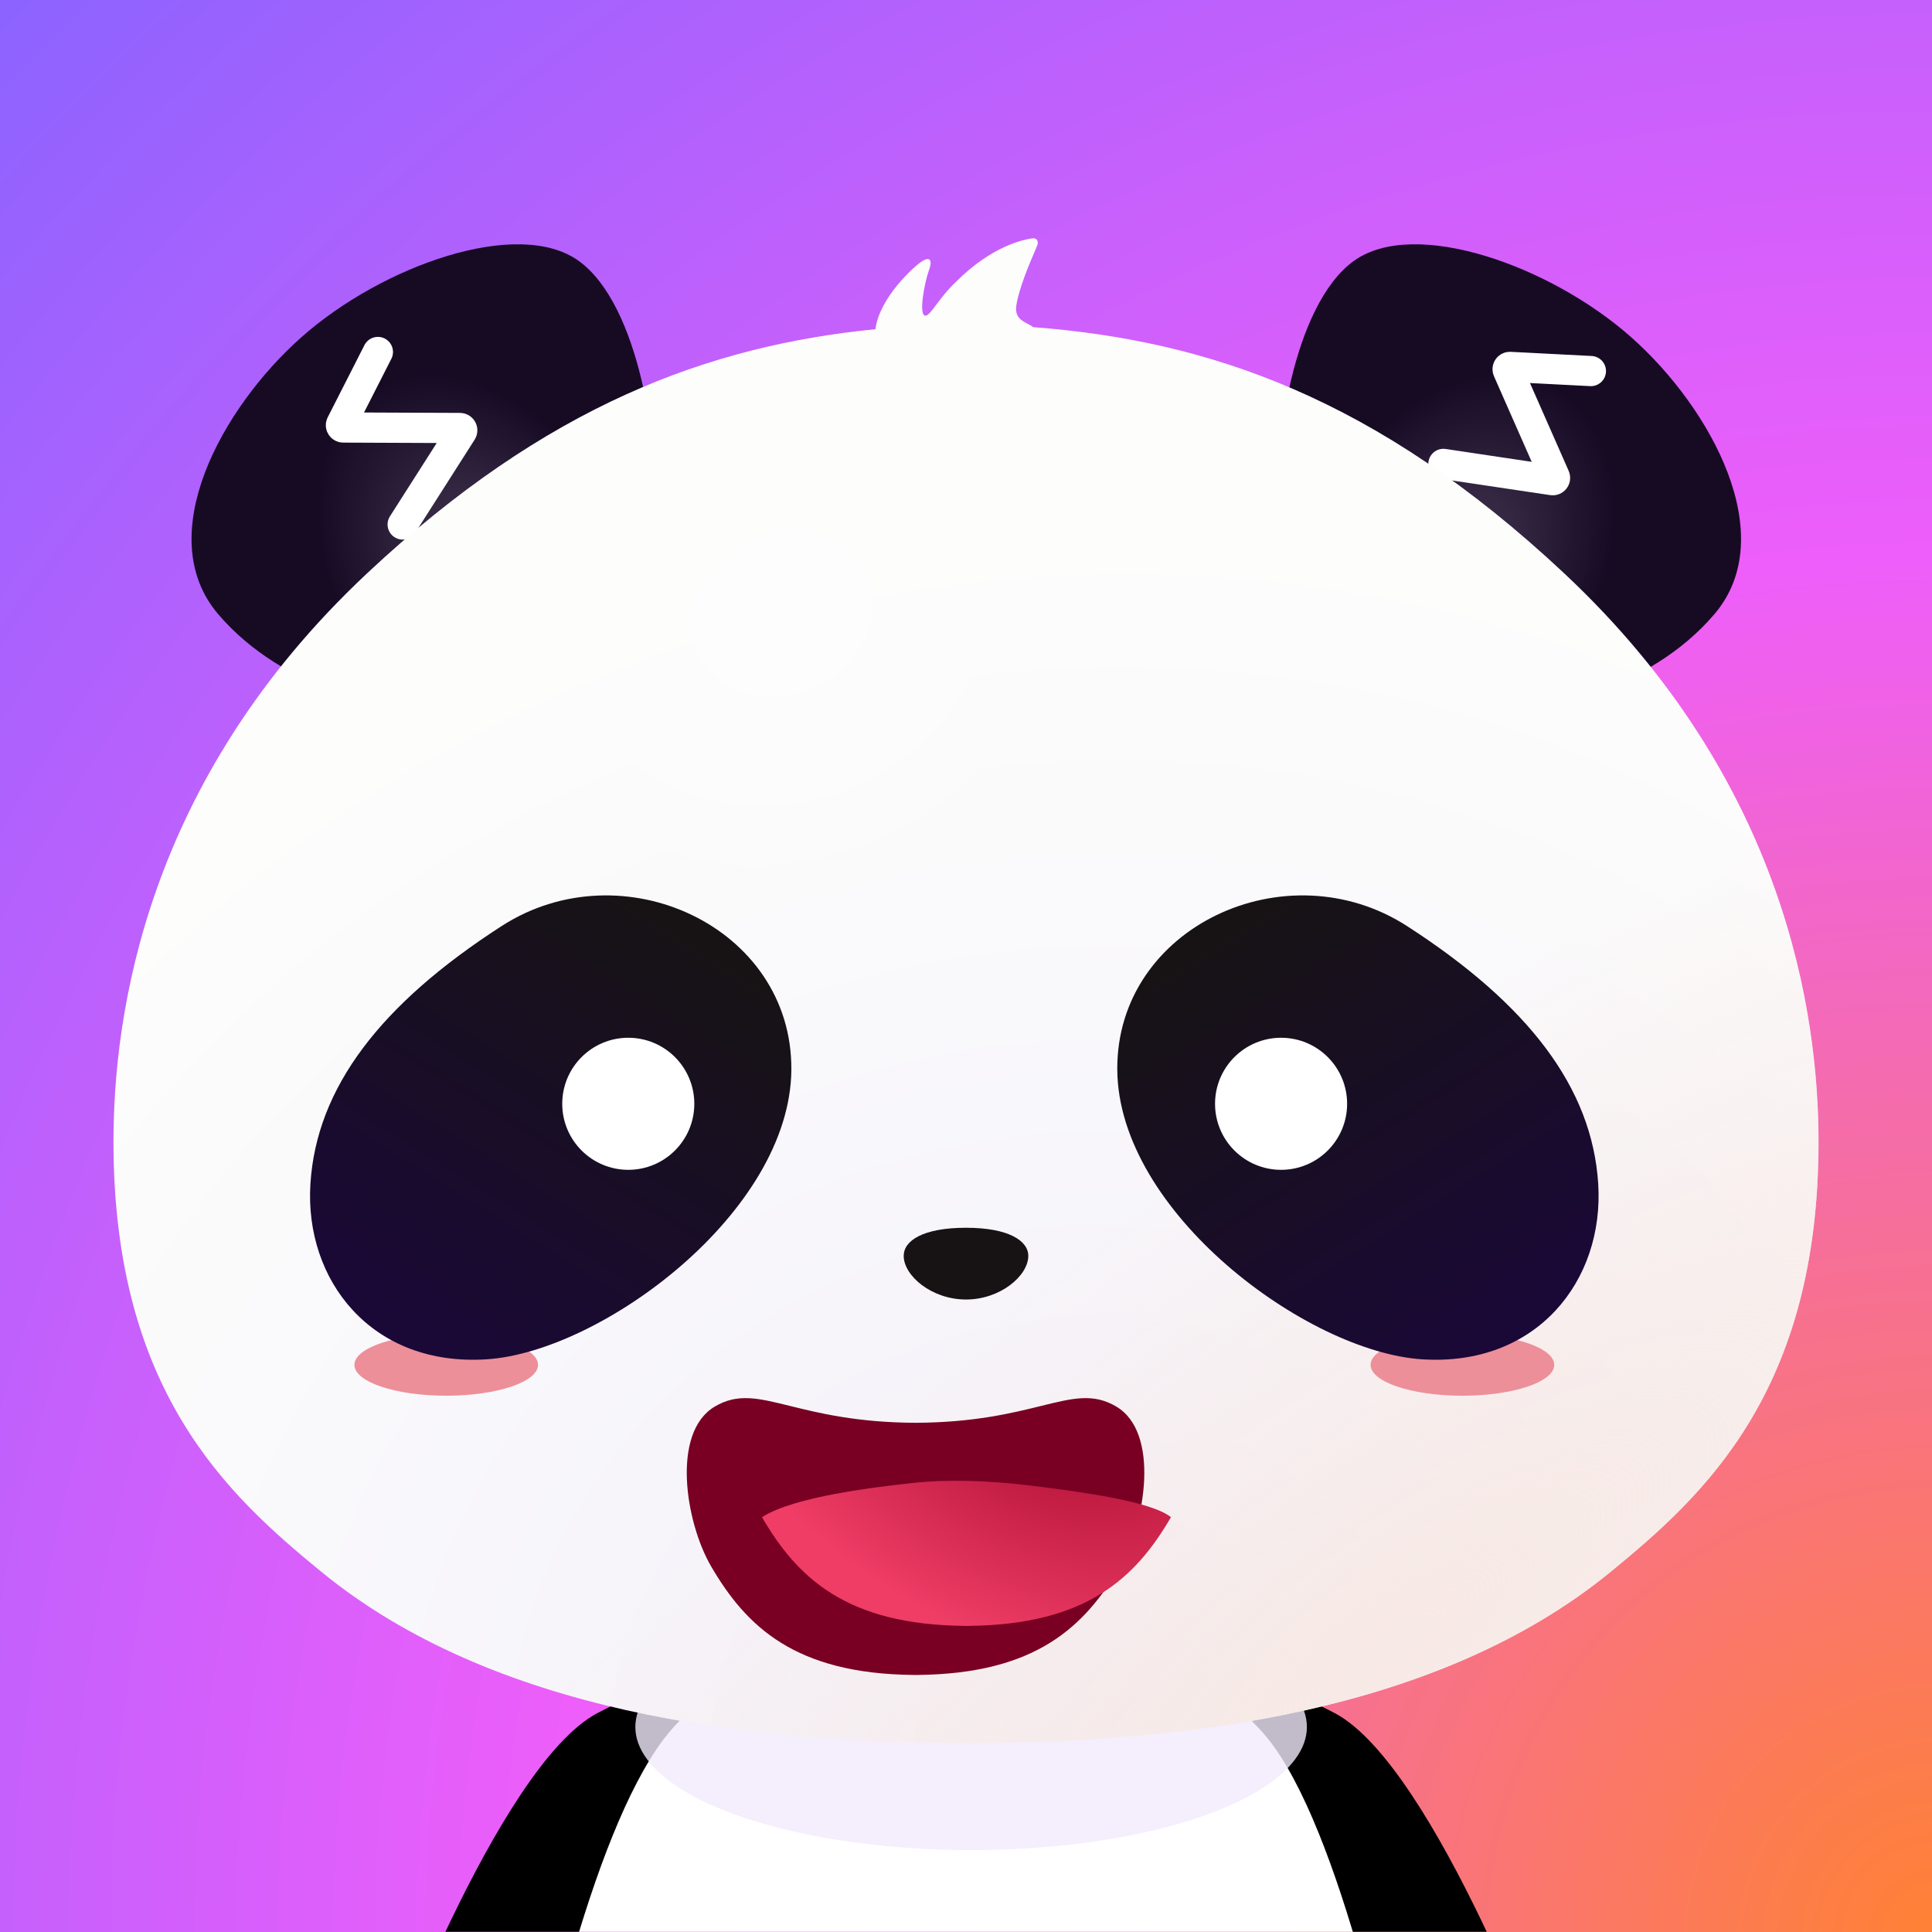 <svg width="1024" height="1024" viewBox="0 0 1024 1024" fill="none" xmlns="http://www.w3.org/2000/svg">
<rect width="1024" height="1024" fill="url(#paint0_radial_85_2)"/>
<path opacity="0.5" d="M755.941 306.036C780.655 297.936 825.544 329.926 825.544 351.748C825.544 373.571 785.345 387.124 785.345 387.124L741.929 356.342C741.929 356.342 731.228 314.136 755.941 306.036Z" fill="#D9D9D9"/>
<mask id="mask0_85_2" style="mask-type:alpha" maskUnits="userSpaceOnUse" x="0" y="0" width="1024" height="1024">
<rect width="1024" height="1024" rx="224" fill="#D9D9D9"/>
</mask>
<g mask="url(#mask0_85_2)">
<path d="M316.562 908.021C369.755 879.86 361.933 908.021 361.933 908.021V1107.5H200.788C200.788 1107.5 263.369 936.182 316.562 908.021Z" fill="black"/>
<path d="M707.508 908.021C654.315 879.86 662.138 908.021 662.138 908.021V1107.5H823.282C823.282 1107.5 760.702 936.182 707.508 908.021Z" fill="black"/>
<path d="M351.629 921.981C412.602 840.71 613.564 847.464 672.371 921.981C691.103 945.717 707.864 990.717 722.009 1041.03C756.997 1165.47 655.26 1280.58 525.996 1280.58H496.933C368.041 1280.58 266.444 1166.07 301.583 1042.06C315.638 992.464 332.459 947.532 351.629 921.981Z" fill="white"/>
<g filter="url(#filter0_i_85_2)">
<path d="M721.606 130.894C689.375 154.01 678.308 230.516 682.215 265.678C729.314 307.805 796.491 372.141 808.538 370.188C820.584 368.234 877.559 359.444 912.722 318.096C947.884 276.748 911.094 209.029 868.443 171.262C825.793 133.495 753.838 107.778 721.606 130.894Z" fill="#170B24"/>
<path d="M721.606 130.894C689.375 154.01 678.308 230.516 682.215 265.678C729.314 307.805 796.491 372.141 808.538 370.188C820.584 368.234 877.559 359.444 912.722 318.096C947.884 276.748 911.094 209.029 868.443 171.262C825.793 133.495 753.838 107.778 721.606 130.894Z" fill="url(#paint1_radial_85_2)"/>
</g>
<g filter="url(#filter1_i_85_2)">
<path d="M301.793 130.894C334.025 154.01 345.092 230.516 341.184 265.678C294.085 307.805 226.908 372.141 214.862 370.188C202.816 368.234 145.84 359.444 110.678 318.096C75.516 276.748 112.306 209.029 154.956 171.262C197.606 133.495 269.561 107.778 301.793 130.894Z" fill="#170B24"/>
<path d="M301.793 130.894C334.025 154.01 345.092 230.516 341.184 265.678C294.085 307.805 226.908 372.141 214.862 370.188C202.816 368.234 145.84 359.444 110.678 318.096C75.516 276.748 112.306 209.029 154.956 171.262C197.606 133.495 269.561 107.778 301.793 130.894Z" fill="url(#paint2_radial_85_2)"/>
</g>
<path d="M843.208 196.669L800.348 194.465C799.435 194.418 798.793 195.349 799.162 196.185L824.114 252.807C824.504 253.692 823.765 254.659 822.809 254.516L765.042 245.875" stroke="white" stroke-width="16" stroke-linecap="round"/>
<path d="M200.29 186.556L180.829 224.807C180.414 225.621 181.004 226.587 181.917 226.59L243.793 226.849C244.76 226.853 245.342 227.921 244.823 228.736L213.415 277.983" stroke="white" stroke-width="16" stroke-linecap="round"/>
<g opacity="0.8" filter="url(#filter2_f_85_2)">
<ellipse cx="514.713" cy="915.341" rx="177.97" ry="65.225" fill="#F1EAFC"/>
</g>
<g filter="url(#filter3_i_85_2)">
<path fill-rule="evenodd" clip-rule="evenodd" d="M547.573 202.401C640.192 209.444 729.442 239.558 829.074 332.889C946.753 443.124 963.858 567.181 963.858 634.197C963.858 766.479 903.12 821.596 853.772 862.015C762.578 936.707 627.781 952.803 512 952.803C396.224 952.803 261.42 936.706 170.228 862.015C120.88 821.596 60.142 766.479 60.142 634.197C60.142 567.181 76.872 443.124 194.552 332.889C289.731 243.729 375.711 212.262 464.008 203.487C466.115 186.622 484.908 169.735 488.929 167.332C493.191 164.786 494.283 167.222 492.237 172.639C490.192 178.056 486.579 196.31 490.518 196.31C491.878 196.31 493.733 193.849 496.363 190.358C498.903 186.987 502.168 182.655 506.41 178.652C526.136 158.793 543.258 155.962 546.654 155.4C546.743 155.386 546.822 155.373 546.891 155.361C549.636 154.895 550.459 156.87 549.849 158.852C549.717 159.279 549.21 160.455 548.478 162.155C545.817 168.335 540.172 181.441 538.703 190.697C537.708 196.963 541.299 198.845 544.553 200.55C545.664 201.132 546.736 201.693 547.573 202.401Z" fill="url(#paint3_radial_85_2)"/>
<path fill-rule="evenodd" clip-rule="evenodd" d="M547.573 202.401C640.192 209.444 729.442 239.558 829.074 332.889C946.753 443.124 963.858 567.181 963.858 634.197C963.858 766.479 903.12 821.596 853.772 862.015C762.578 936.707 627.781 952.803 512 952.803C396.224 952.803 261.42 936.706 170.228 862.015C120.88 821.596 60.142 766.479 60.142 634.197C60.142 567.181 76.872 443.124 194.552 332.889C289.731 243.729 375.711 212.262 464.008 203.487C466.115 186.622 484.908 169.735 488.929 167.332C493.191 164.786 494.283 167.222 492.237 172.639C490.192 178.056 486.579 196.31 490.518 196.31C491.878 196.31 493.733 193.849 496.363 190.358C498.903 186.987 502.168 182.655 506.41 178.652C526.136 158.793 543.258 155.962 546.654 155.4C546.743 155.386 546.822 155.373 546.891 155.361C549.636 154.895 550.459 156.87 549.849 158.852C549.717 159.279 549.21 160.455 548.478 162.155C545.817 168.335 540.172 181.441 538.703 190.697C537.708 196.963 541.299 198.845 544.553 200.55C545.664 201.132 546.736 201.693 547.573 202.401Z" fill="url(#paint4_radial_85_2)"/>
<path fill-rule="evenodd" clip-rule="evenodd" d="M547.573 202.401C640.192 209.444 729.442 239.558 829.074 332.889C946.753 443.124 963.858 567.181 963.858 634.197C963.858 766.479 903.12 821.596 853.772 862.015C762.578 936.707 627.781 952.803 512 952.803C396.224 952.803 261.42 936.706 170.228 862.015C120.88 821.596 60.142 766.479 60.142 634.197C60.142 567.181 76.872 443.124 194.552 332.889C289.731 243.729 375.711 212.262 464.008 203.487C466.115 186.622 484.908 169.735 488.929 167.332C493.191 164.786 494.283 167.222 492.237 172.639C490.192 178.056 486.579 196.31 490.518 196.31C491.878 196.31 493.733 193.849 496.363 190.358C498.903 186.987 502.168 182.655 506.41 178.652C526.136 158.793 543.258 155.962 546.654 155.4C546.743 155.386 546.822 155.373 546.891 155.361C549.636 154.895 550.459 156.87 549.849 158.852C549.717 159.279 549.21 160.455 548.478 162.155C545.817 168.335 540.172 181.441 538.703 190.697C537.708 196.963 541.299 198.845 544.553 200.55C545.664 201.132 546.736 201.693 547.573 202.401Z" fill="url(#paint5_radial_85_2)" fill-opacity="0.2"/>
</g>
<g filter="url(#filter4_f_85_2)">
<ellipse cx="775.109" cy="723.401" rx="48.667" ry="16.363" fill="#EC8F99"/>
</g>
<path d="M592.18 566.86C591.73 491.243 681.772 449.555 745.778 490.848C809.783 532.142 843.875 576.333 847.092 627.492C850.31 678.651 814.589 724.423 753.654 720.457C692.719 716.491 592.631 642.478 592.18 566.86Z" fill="url(#paint6_linear_85_2)"/>
<circle cx="679" cy="585.033" r="35" fill="white"/>
<g filter="url(#filter5_f_85_2)">
<ellipse cx="48.667" cy="16.363" rx="48.667" ry="16.363" transform="matrix(-1 0 0 1 285.171 707.037)" fill="#EC8F99"/>
</g>
<path d="M419.433 566.86C419.883 491.243 329.841 449.555 265.836 490.848C201.83 532.142 167.739 576.333 164.521 627.492C161.304 678.651 197.024 724.423 257.959 720.457C318.894 716.491 418.983 642.478 419.433 566.86Z" fill="url(#paint7_linear_85_2)"/>
<circle cx="333" cy="585.033" r="35" fill="white"/>
<path d="M545.018 665.642C545.018 676.143 530.235 688.77 512 688.77C493.764 688.77 478.981 676.143 478.981 665.642C478.981 657.519 489.327 650.74 512 650.74C534.673 650.74 545.018 657.677 545.018 665.642Z" fill="#171314"/>
</g>
<g filter="url(#filter6_i_85_2)">
<path fill-rule="evenodd" clip-rule="evenodd" d="M513.511 861.751C575.866 861.106 601.889 836.335 620.639 804.145C634.196 780.872 641.859 733.225 618.639 719.494C606.52 712.328 595.747 714.989 578.814 719.171C563.508 722.951 543.17 727.974 512.255 728.107C481.341 727.974 461.003 722.951 445.697 719.171C428.764 714.989 417.99 712.328 405.872 719.494C382.651 733.225 390.315 780.872 403.872 804.145C422.622 836.335 448.645 861.106 511 861.751V861.764C511.42 861.764 511.838 861.763 512.255 861.761C512.672 861.763 513.091 861.764 513.511 861.764V861.751Z" fill="#790022"/>
</g>
<path d="M513.51 861.748C575.866 861.103 601.889 836.332 620.638 804.142C610 795.53 571.5 790.533 547.5 787.533C523.5 784.533 501.5 784.033 483.5 786.033C465.5 788.033 421 793.033 403.871 804.142C422.621 836.332 448.644 861.103 510.999 861.748V861.761C511.419 861.761 511.838 861.76 512.255 861.758C512.672 861.76 513.09 861.761 513.51 861.761V861.748Z" fill="url(#paint8_radial_85_2)"/>
<defs>
<filter id="filter0_i_85_2" x="677.464" y="122.12" width="249.322" height="255.474" filterUnits="userSpaceOnUse" color-interpolation-filters="sRGB">
<feFlood flood-opacity="0" result="BackgroundImageFix"/>
<feBlend mode="normal" in="SourceGraphic" in2="BackgroundImageFix" result="shape"/>
<feColorMatrix in="SourceAlpha" type="matrix" values="0 0 0 0 0 0 0 0 0 0 0 0 0 0 0 0 0 0 127 0" result="hardAlpha"/>
<feOffset dx="-4" dy="7.362"/>
<feGaussianBlur stdDeviation="12.393"/>
<feComposite in2="hardAlpha" operator="arithmetic" k2="-1" k3="1"/>
<feColorMatrix type="matrix" values="0 0 0 0 0.678 0 0 0 0 0.616 0 0 0 0 0.584 0 0 0 0.7 0"/>
<feBlend mode="normal" in2="shape" result="effect1_innerShadow_85_2"/>
</filter>
<filter id="filter1_i_85_2" x="96.614" y="122.12" width="250.23" height="255.474" filterUnits="userSpaceOnUse" color-interpolation-filters="sRGB">
<feFlood flood-opacity="0" result="BackgroundImageFix"/>
<feBlend mode="normal" in="SourceGraphic" in2="BackgroundImageFix" result="shape"/>
<feColorMatrix in="SourceAlpha" type="matrix" values="0 0 0 0 0 0 0 0 0 0 0 0 0 0 0 0 0 0 127 0" result="hardAlpha"/>
<feOffset dx="4.908" dy="7.362"/>
<feGaussianBlur stdDeviation="12.393"/>
<feComposite in2="hardAlpha" operator="arithmetic" k2="-1" k3="1"/>
<feColorMatrix type="matrix" values="0 0 0 0 0.678 0 0 0 0 0.616 0 0 0 0 0.584 0 0 0 0.7 0"/>
<feBlend mode="normal" in2="shape" result="effect1_innerShadow_85_2"/>
</filter>
<filter id="filter2_f_85_2" x="304.542" y="817.915" width="420.341" height="194.851" filterUnits="userSpaceOnUse" color-interpolation-filters="sRGB">
<feFlood flood-opacity="0" result="BackgroundImageFix"/>
<feBlend mode="normal" in="SourceGraphic" in2="BackgroundImageFix" result="shape"/>
<feGaussianBlur stdDeviation="16.1" result="effect1_foregroundBlur_85_2"/>
</filter>
<filter id="filter3_i_85_2" x="60.142" y="126.292" width="903.717" height="826.511" filterUnits="userSpaceOnUse" color-interpolation-filters="sRGB">
<feFlood flood-opacity="0" result="BackgroundImageFix"/>
<feBlend mode="normal" in="SourceGraphic" in2="BackgroundImageFix" result="shape"/>
<feColorMatrix in="SourceAlpha" type="matrix" values="0 0 0 0 0 0 0 0 0 0 0 0 0 0 0 0 0 0 127 0" result="hardAlpha"/>
<feOffset dy="-29"/>
<feGaussianBlur stdDeviation="20.05"/>
<feComposite in2="hardAlpha" operator="arithmetic" k2="-1" k3="1"/>
<feColorMatrix type="matrix" values="0 0 0 0 0.94 0 0 0 0 0.922 0 0 0 0 0.972 0 0 0 1 0"/>
<feBlend mode="normal" in2="shape" result="effect1_innerShadow_85_2"/>
</filter>
<filter id="filter4_f_85_2" x="686.442" y="667.037" width="177.333" height="112.727" filterUnits="userSpaceOnUse" color-interpolation-filters="sRGB">
<feFlood flood-opacity="0" result="BackgroundImageFix"/>
<feBlend mode="normal" in="SourceGraphic" in2="BackgroundImageFix" result="shape"/>
<feGaussianBlur stdDeviation="20" result="effect1_foregroundBlur_85_2"/>
</filter>
<filter id="filter5_f_85_2" x="147.838" y="667.037" width="177.333" height="112.727" filterUnits="userSpaceOnUse" color-interpolation-filters="sRGB">
<feFlood flood-opacity="0" result="BackgroundImageFix"/>
<feBlend mode="normal" in="SourceGraphic" in2="BackgroundImageFix" result="shape"/>
<feGaussianBlur stdDeviation="20" result="effect1_foregroundBlur_85_2"/>
</filter>
<filter id="filter6_i_85_2" x="364.8" y="715.033" width="268.711" height="172.731" filterUnits="userSpaceOnUse" color-interpolation-filters="sRGB">
<feFlood flood-opacity="0" result="BackgroundImageFix"/>
<feBlend mode="normal" in="SourceGraphic" in2="BackgroundImageFix" result="shape"/>
<feColorMatrix in="SourceAlpha" type="matrix" values="0 0 0 0 0 0 0 0 0 0 0 0 0 0 0 0 0 0 127 0" result="hardAlpha"/>
<feOffset dx="-27" dy="26"/>
<feGaussianBlur stdDeviation="13.1"/>
<feComposite in2="hardAlpha" operator="arithmetic" k2="-1" k3="1"/>
<feColorMatrix type="matrix" values="0 0 0 0 0.216 0 0 0 0 0 0 0 0 0 0 0 0 0 0.25 0"/>
<feBlend mode="normal" in2="shape" result="effect1_innerShadow_85_2"/>
</filter>
<radialGradient id="paint0_radial_85_2" cx="0" cy="0" r="1" gradientUnits="userSpaceOnUse" gradientTransform="translate(1024 1024) rotate(-135) scale(1448.15)">
<stop stop-color="#FF8133"/>
<stop offset="0.5" stop-color="#EE5EFA"/>
<stop offset="1" stop-color="#8B63FF"/>
</radialGradient>
<radialGradient id="paint1_radial_85_2" cx="0" cy="0" r="1" gradientUnits="userSpaceOnUse" gradientTransform="translate(771.404 297.665) rotate(-59.946) scale(114.572 77.442)">
<stop stop-color="#EFE6FF" stop-opacity="0.23"/>
<stop offset="1" stop-color="#DAC5FF" stop-opacity="0"/>
</radialGradient>
<radialGradient id="paint2_radial_85_2" cx="0" cy="0" r="1" gradientUnits="userSpaceOnUse" gradientTransform="translate(251.995 297.665) rotate(-120.054) scale(114.572 77.442)">
<stop stop-color="#EFE6FF" stop-opacity="0.23"/>
<stop offset="1" stop-color="#DAC5FF" stop-opacity="0"/>
</radialGradient>
<radialGradient id="paint3_radial_85_2" cx="0" cy="0" r="1" gradientUnits="userSpaceOnUse" gradientTransform="translate(562.148 947.475) rotate(-103.306) scale(633.07 709.243)">
<stop stop-color="#F3F0F9"/>
<stop offset="1" stop-color="#FDFDFC"/>
</radialGradient>
<radialGradient id="paint4_radial_85_2" cx="0" cy="0" r="1" gradientUnits="userSpaceOnUse" gradientTransform="translate(738.209 901.175) rotate(-124.978) scale(271.341 851.076)">
<stop stop-color="#F7E9E5"/>
<stop offset="1" stop-color="#F7E9E5" stop-opacity="0"/>
</radialGradient>
<radialGradient id="paint5_radial_85_2" cx="0" cy="0" r="1" gradientUnits="userSpaceOnUse" gradientTransform="translate(414.985 353.112) rotate(63.435) scale(261.281 296.076)">
<stop stop-color="white"/>
<stop offset="1" stop-color="white" stop-opacity="0"/>
</radialGradient>
<linearGradient id="paint6_linear_85_2" x1="629.832" y1="498.636" x2="775.058" y2="731.254" gradientUnits="userSpaceOnUse">
<stop stop-color="#171314"/>
<stop offset="1" stop-color="#1A0838"/>
</linearGradient>
<linearGradient id="paint7_linear_85_2" x1="381.781" y1="498.636" x2="236.556" y2="731.254" gradientUnits="userSpaceOnUse">
<stop stop-color="#171314"/>
<stop offset="1" stop-color="#1A0838"/>
</linearGradient>
<radialGradient id="paint8_radial_85_2" cx="0" cy="0" r="1" gradientUnits="userSpaceOnUse" gradientTransform="translate(555.5 753.033) rotate(114.548) scale(119.533 195.378)">
<stop stop-color="#AF0F34"/>
<stop offset="1" stop-color="#EF3D66"/>
</radialGradient>
</defs>
</svg>
